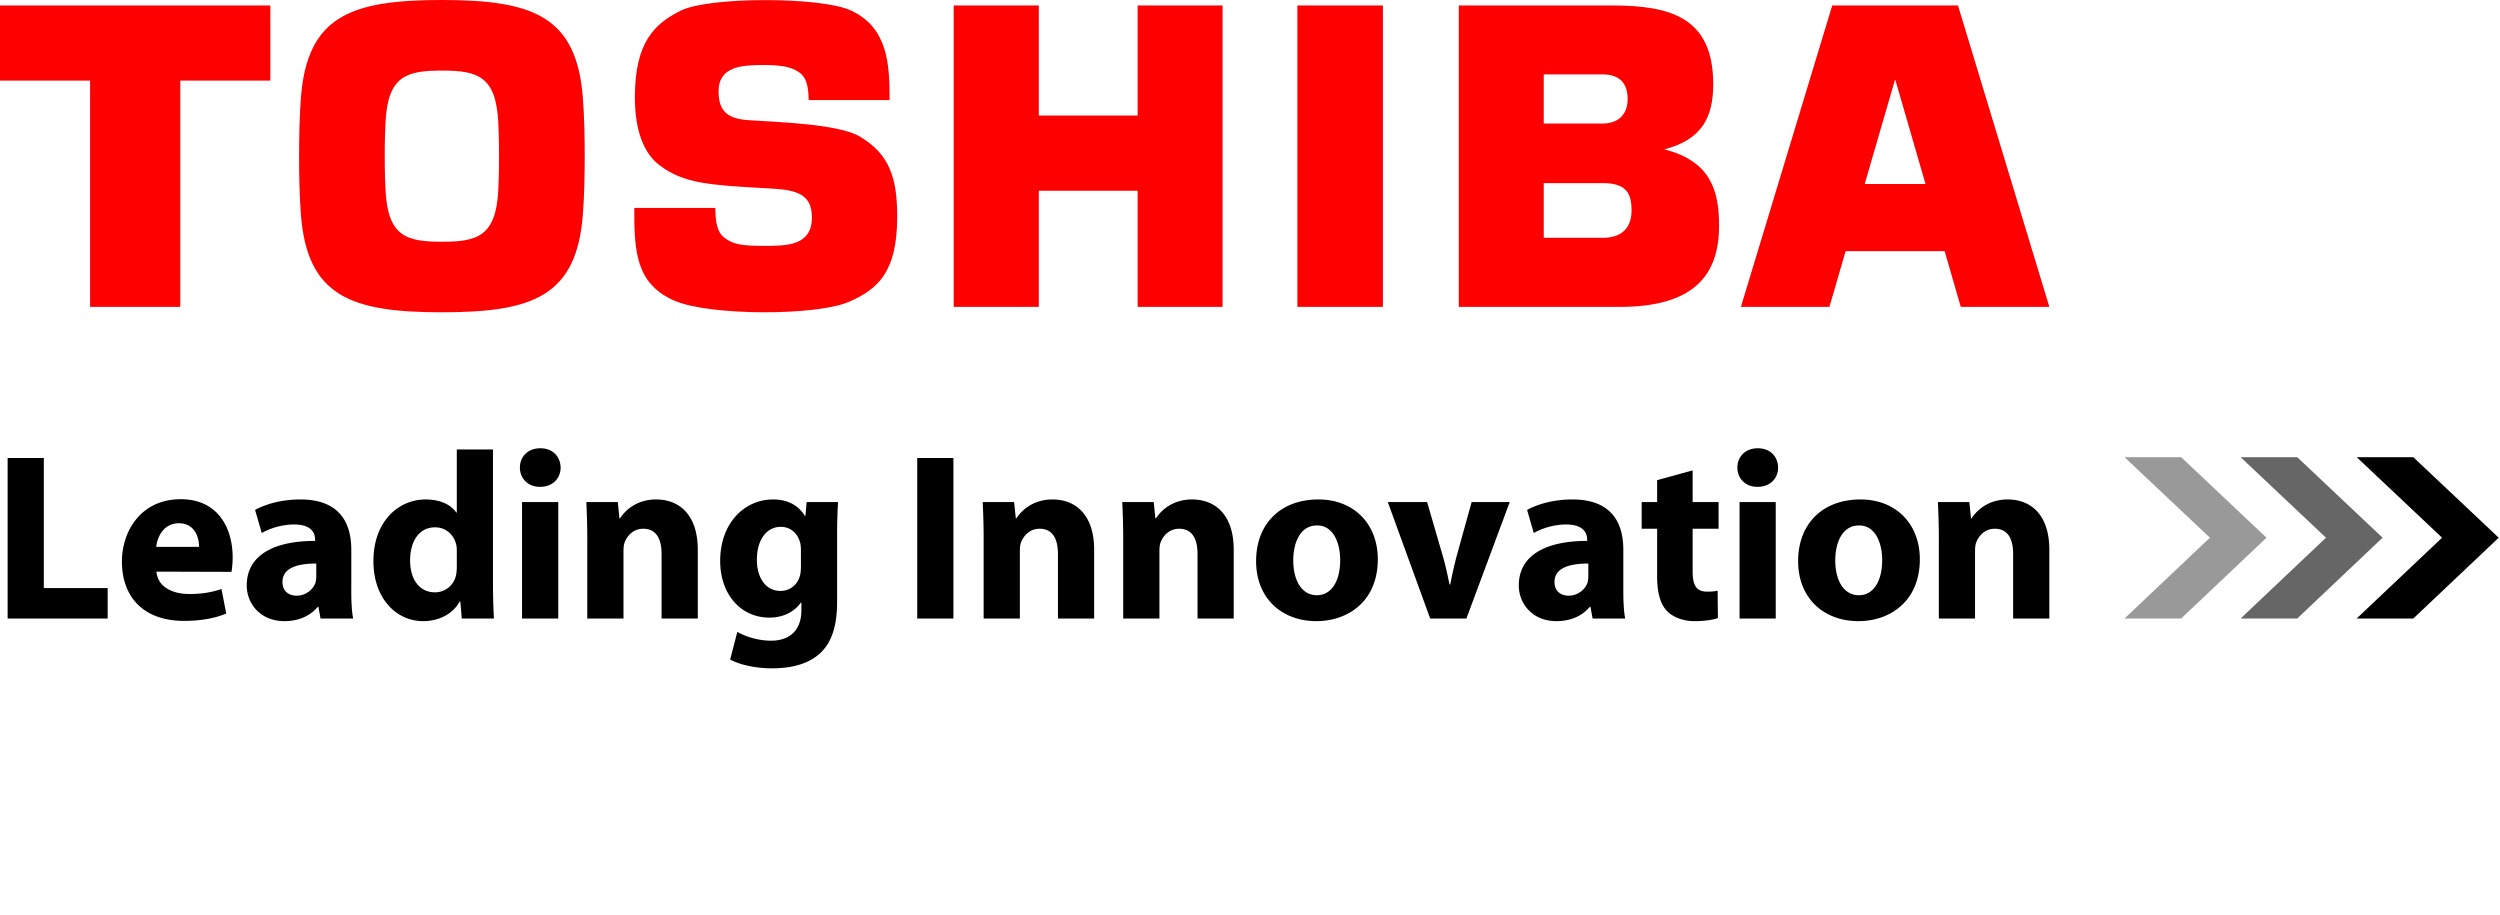 <svg xmlns="http://www.w3.org/2000/svg" 


x="0px"
y="0px"

width="287" 
height="105" 


viewBox="0 0 287 105" enable-background="new 0 0 287 105" xml:space="preserve">


<path d="M214.066 21.127l3.471-11.944h.053l3.46 11.944h-6.984zm11.031 14.102h10.168L224.777.629h-14.436l-10.486 34.6h10.164l1.856-6.396h11.374l1.848 6.396zM44.167 17.922c0-1.896.05-3.021.086-3.854.265-5.34 2.375-5.965 6.473-5.965 4.102 0 6.211.625 6.479 5.965.036.835.085 1.96.085 3.854 0 1.908-.049 3.028-.085 3.874-.269 5.327-2.378 5.956-6.479 5.956-4.099 0-6.208-.628-6.473-5.956-.036-.846-.086-1.965-.086-3.874m6.559 17.928c10.442 0 15.478-1.833 16.19-11.257.173-2.24.206-4.541.21-6.671 0-2.12-.037-4.415-.21-6.666C66.203 1.843 61.168 0 50.726 0 40.291 0 35.253 1.843 34.541 11.256c-.171 2.251-.204 4.546-.204 6.666 0 2.13.032 4.431.204 6.671.712 9.424 5.75 11.257 16.185 11.257M0 .63v8.626h10.341v25.973h10.353V9.256h10.341V.63zM148.938.63h9.821v34.6h-9.821zM119.256 13.261V.63h-9.772v34.599h9.772V21.893h11.343v13.336h9.754V.63h-9.754v12.631zM177.223 8.542h6.765c1.779 0 2.866.84 2.866 2.849 0 1.734-1.077 2.793-2.866 2.793h-6.765V8.542zm0 12.478h6.765c2.743 0 3.312 1.199 3.312 3.148 0 1.937-1.067 3.135-3.312 3.135h-6.765V21.02zm13.832-3.873c4.35-1.11 5.624-3.719 5.624-7.473 0-7.6-4.783-9.045-11.588-9.045H167.47v34.6h18.501c8.514 0 11.378-3.669 11.378-9.316 0-3.932-.897-7.406-6.294-8.766M72.814 23.874h9.306c.009 1.688.229 2.808 1.04 3.413.925.702 1.753.941 4.504.941 2.648 0 5.544 0 5.544-3.271 0-2.571-1.616-3.146-4.61-3.31-7.415-.393-10.099-.608-12.862-2.662-1.879-1.396-2.853-4.114-2.853-7.801 0-6.262 2.184-8.457 5.336-9.99 3.253-1.577 16.02-1.577 19.45 0 4.326 1.995 4.456 6.298 4.456 10.297h-9.289c-.018-2.034-.479-2.613-.854-2.997-.964-.85-2.338-1.029-4.318-1.029-2.401 0-5.172.107-5.172 3.021 0 2.217.949 3.155 3.481 3.312 3.467.224 10.294.438 12.729 1.875 3.421 2.021 4.296 4.755 4.296 9.218 0 6.442-2.304 8.326-5.503 9.742-3.703 1.643-16.076 1.643-20.094-.128-4.499-1.956-4.587-5.871-4.587-10.631" fill="red"/><path fill="#999" d="M243.9 52.49h6.501l9.795 9.238-9.804 9.28h-6.502l9.805-9.28z"/><path fill="#666" d="M257.228 52.49h6.502l9.791 9.238-9.801 9.28h-6.503l9.803-9.28z"/><path d="M270.559 52.49h6.496l9.797 9.238-9.805 9.28h-6.505l9.81-9.28zM.876 52.581h4.155V67.51h7.329v3.498H.876zM22.857 62.782c0-.984-.438-2.712-2.322-2.712-1.777 0-2.489 1.614-2.6 2.712h4.922zm-4.894 2.841c.138 1.751 1.831 2.569 3.772 2.569 1.42 0 2.569-.193 3.691-.572l.545 2.814c-1.368.573-3.033.845-4.838.845-4.538 0-7.136-2.62-7.136-6.831 0-3.395 2.129-7.138 6.752-7.138 4.32 0 5.96 3.364 5.96 6.672 0 .712-.081 1.34-.136 1.668l-8.61-.027zM36.308 64.694c-2.188 0-3.881.517-3.881 2.103 0 1.069.711 1.586 1.64 1.586 1.014 0 1.886-.683 2.161-1.53.055-.219.081-.462.081-.708l-.001-1.451zm4.019 3.087c0 1.261.054 2.489.22 3.228h-3.749l-.243-1.339h-.083c-.875 1.064-2.24 1.639-3.827 1.639-2.707 0-4.32-1.97-4.32-4.101 0-3.474 3.117-5.112 7.847-5.112v-.166c0-.711-.381-1.72-2.432-1.72-1.367 0-2.815.464-3.691.982l-.767-2.653c.931-.519 2.763-1.202 5.193-1.202 4.458 0 5.853 2.625 5.853 5.771v4.673zM52.44 63.327c0-.246 0-.521-.057-.767-.244-1.122-1.147-2.021-2.431-2.021-1.916 0-2.872 1.694-2.872 3.801 0 2.239 1.121 3.659 2.845 3.659 1.201 0 2.186-.813 2.433-1.993.055-.273.082-.602.082-.93v-1.749zm4.153-11.73v15.421c0 1.528.058 3.089.111 3.989h-3.691l-.163-1.939h-.082c-.821 1.477-2.461 2.239-4.183 2.239-3.173 0-5.715-2.705-5.715-6.859-.026-4.484 2.789-7.109 5.989-7.109 1.667 0 2.925.603 3.524 1.503h.057v-7.244h4.153zM59.93 57.639h4.157v13.368H59.93V57.639zm2.051-1.749c-1.395 0-2.296-.984-2.296-2.216 0-1.259.927-2.213 2.351-2.213 1.423 0 2.298.955 2.323 2.213 0 1.23-.9 2.216-2.352 2.216h-.026zM67.42 61.906c0-1.67-.055-3.064-.108-4.267h3.61l.188 1.857h.082c.547-.876 1.887-2.159 4.128-2.159 2.733 0 4.786 1.832 4.786 5.771v7.899h-4.157v-7.406c0-1.727-.602-2.901-2.104-2.901-1.147 0-1.831.795-2.132 1.56-.108.274-.137.657-.137 1.039v7.71H67.42v-9.103zM91.944 63.081c0-.247-.027-.521-.081-.765-.301-1.097-1.093-1.834-2.242-1.834-1.531 0-2.731 1.367-2.731 3.803 0 1.995.983 3.553 2.705 3.553 1.094 0 1.939-.71 2.216-1.671.106-.324.135-.763.135-1.119l-.002-1.967zm4.156 5.987c0 2.567-.52 4.673-2.052 6.017-1.446 1.255-3.443 1.639-5.412 1.639-1.778 0-3.608-.355-4.812-1.012l.82-3.174c.847.492 2.296 1.013 3.883 1.013 1.969 0 3.474-1.041 3.474-3.525v-.848h-.058c-.791 1.094-2.078 1.724-3.608 1.724-3.308 0-5.658-2.681-5.658-6.509 0-4.321 2.763-7.054 6.07-7.054 1.831 0 2.979.791 3.661 1.888h.054l.141-1.586h3.606a60.954 60.954 0 0 0-.108 3.991v7.436zM105.297 52.581h4.154v18.427h-4.154zM112.923 61.906c0-1.67-.054-3.064-.107-4.267h3.607l.192 1.857h.079c.55-.876 1.889-2.159 4.13-2.159 2.733 0 4.784 1.832 4.784 5.771v7.899h-4.155v-7.406c0-1.727-.602-2.901-2.104-2.901-1.146 0-1.831.795-2.132 1.56-.11.274-.136.657-.136 1.039v7.71h-4.158v-9.103zM128.944 61.906c0-1.67-.052-3.064-.107-4.267h3.609l.191 1.857h.08c.547-.876 1.888-2.159 4.128-2.159 2.735 0 4.786 1.832 4.786 5.771v7.899h-4.155v-7.406c0-1.727-.602-2.901-2.104-2.901-1.148 0-1.832.795-2.134 1.56-.109.274-.136.657-.136 1.039v7.71h-4.158v-9.103zM151.198 68.33c1.644 0 2.655-1.614 2.655-4.019 0-1.971-.767-3.991-2.655-3.991-1.969 0-2.73 2.021-2.73 4.02 0 2.269.956 3.99 2.703 3.99h.027zm-.082 2.977c-3.906 0-6.915-2.566-6.915-6.891 0-4.316 2.843-7.079 7.161-7.079 4.073 0 6.809 2.816 6.809 6.863 0 4.866-3.472 7.105-7.025 7.105l-.03.002zM163.832 57.639l1.804 6.202c.33 1.122.546 2.191.767 3.258h.084a52.09 52.09 0 0 1 .734-3.258l1.724-6.202h4.371l-4.973 13.368h-4.158l-4.864-13.368h4.511zM182.339 64.694c-2.188 0-3.882.517-3.882 2.103 0 1.069.71 1.586 1.641 1.586 1.011 0 1.884-.683 2.16-1.53.053-.219.081-.462.081-.708v-1.451zm4.019 3.087c0 1.261.056 2.489.219 3.228h-3.744l-.246-1.339h-.087c-.871 1.064-2.239 1.639-3.825 1.639-2.707 0-4.317-1.97-4.317-4.101 0-3.474 3.113-5.112 7.846-5.112v-.166c0-.711-.385-1.72-2.435-1.72-1.368 0-2.815.464-3.69.982l-.768-2.653c.933-.519 2.767-1.202 5.196-1.202 4.455 0 5.851 2.625 5.851 5.771v4.673zM194.315 54.001v3.639h2.979v3.06h-2.979v4.87c0 1.614.409 2.348 1.644 2.348.571 0 .847-.026 1.227-.107l.028 3.144c-.52.193-1.529.354-2.681.354-1.34 0-2.459-.463-3.146-1.146-.764-.793-1.147-2.08-1.147-3.965V60.7h-1.776v-3.061h1.776v-2.517l4.075-1.121zM199.702 57.639h4.151v13.368h-4.151V57.639zm2.049-1.749c-1.396 0-2.3-.984-2.3-2.216 0-1.259.93-2.213 2.353-2.213 1.424 0 2.298.955 2.324 2.213 0 1.23-.9 2.216-2.354 2.216h-.023zM213.424 68.33c1.639 0 2.65-1.614 2.65-4.019 0-1.971-.763-3.991-2.65-3.991-1.969 0-2.735 2.021-2.735 4.02 0 2.269.956 3.99 2.707 3.99h.028zm-.085 2.977c-3.905 0-6.913-2.566-6.913-6.891 0-4.316 2.842-7.079 7.159-7.079 4.075 0 6.812 2.816 6.812 6.863 0 4.866-3.475 7.105-7.028 7.105l-.03.002zM222.58 61.906c0-1.67-.058-3.064-.108-4.267h3.606l.193 1.857h.08c.545-.876 1.887-2.159 4.128-2.159 2.731 0 4.785 1.832 4.785 5.771v7.899h-4.155v-7.406c0-1.727-.602-2.901-2.105-2.901-1.146 0-1.832.795-2.131 1.56-.11.274-.138.657-.138 1.039v7.71h-4.155v-9.103z"/></svg>